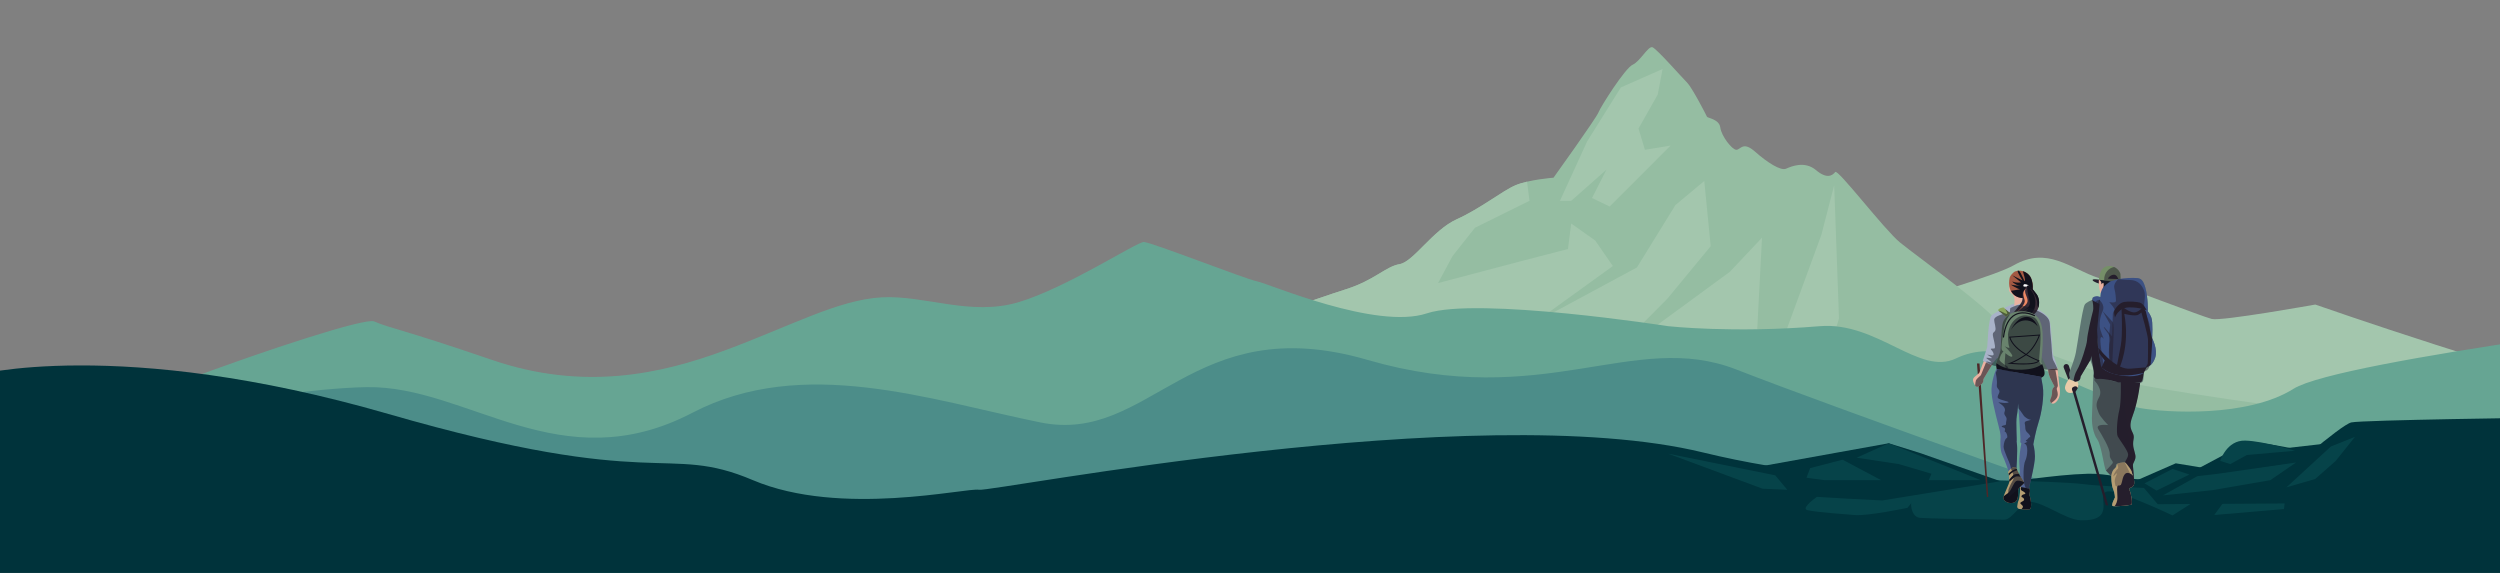 <?xml version="1.0" encoding="utf-8"?>
<!-- Generator: Adobe Illustrator 28.0.0, SVG Export Plug-In . SVG Version: 6.00 Build 0)  -->
<svg version="1.1" xmlns="http://www.w3.org/2000/svg" xmlns:xlink="http://www.w3.org/1999/xlink" x="0px" y="0px"
	 viewBox="0 0 1920 440" style="enable-background:new 0 0 1920 440;" xml:space="preserve">
<rect x="0" y="0" width="1920" height="440" fill="#808080" stroke="none"/>
<style type="text/css">
	.st0{clip-path:url(#SVGID_00000172413367181177862470000012211947070875918270_);}
	.st1{fill:#A3C6AD;}
	.st2{fill:#95BDA2;}
	.st3{fill:#66A593;}
	.st4{fill:#4C8D89;}
	.st5{fill:#00333B;}
	.st6{fill:#064349;}
	.st7{clip-path:url(#SVGID_00000172413367181177862470000012211947070875918270_);fill:#064349;}
	.st8{fill:#251E2C;}
	.st9{fill:#EACBA9;}
	.st10{fill:#5E7673;}
	.st11{fill:#3C5184;}
	.st12{opacity:0.5;fill:#251E2C;}
	.st13{fill:#EAB1A0;}
	.st14{fill:#161825;}
	.st15{fill:#B59D72;}
	.st16{opacity:0.3;fill:#251E2C;}
	.st17{fill:#758F68;}
	.st18{fill:#4E2728;}
	.st19{opacity:0.6;fill:#161825;}
	.st20{fill:#11111C;}
	.st21{fill:none;stroke:#11111C;stroke-width:0.171;stroke-miterlimit:10;}
	.st22{fill:#A8B2C8;}
	.st23{fill:#A45943;}
	.st24{fill:#382A36;}
	.st25{fill:#FDFDFD;}
	.st26{fill:#EE8863;}
	.st27{opacity:0.5;fill:#161825;}
	.st28{fill:#8BA85C;}
	.st29{opacity:0.5;fill:#11111C;}
	.st30{fill:#69836D;}
	.st31{fill:#526492;}
	.st32{clip-path:url(#SVGID_00000172413367181177862470000012211947070875918270_);fill:#3C5184;}
	.st33{opacity:0.5;clip-path:url(#SVGID_00000172413367181177862470000012211947070875918270_);fill:#251E2C;}
	.st34{clip-path:url(#SVGID_00000172413367181177862470000012211947070875918270_);fill:#251E2C;}
	.st35{opacity:0.5;clip-path:url(#SVGID_00000172413367181177862470000012211947070875918270_);fill:#11111C;}
	.st36{opacity:0.6;clip-path:url(#SVGID_00000172413367181177862470000012211947070875918270_);fill:#161825;}
</style>
<g id="Layer_1">
</g>
<g id="Layer_2">
	<g>
		<defs>
			<rect id="SVGID_1_" x="0" width="1920" height="440"/>
		</defs>
		<clipPath id="SVGID_00000116212155542365851040000001201567026961310596_">
			<use xlink:href="#SVGID_1_"  style="overflow:visible;"/>
		</clipPath>
		<g style="clip-path:url(#SVGID_00000116212155542365851040000001201567026961310596_);">
			<path class="st1" d="M1334.75,267.76c0,0,185.98-49.26,211.84-64.04c25.86-14.78,43.11,2.46,65.28,9.85
				c22.17,7.39,79.44,29.56,86.83,31.41c7.39,1.85,79.44-11.08,79.44-11.08s174.76,60.97,217.25,64.66
				c42.49,3.69-102.71,73.9-183.99,68.36c-81.29-5.54-210.61-7.39-286.35-9.24S1334.75,267.76,1334.75,267.76z"/>
			<path class="st2" d="M957.05,248.62c0,0,55.01-19.6,76.77-26.5c21.76-6.9,30.38-17.42,41.05-19.24
				c10.67-1.81,25.45-26.13,43.93-34.48s34.9-21.78,45.16-26.13c10.26-4.36,29.15-5.81,29.15-5.81s32.84-45.74,34.49-50.09
				c1.64-4.36,20.53-34.12,26.27-36.66c5.75-2.54,11.91-14.52,15.19-13.43c3.28,1.09,22.99,23.59,26.69,27.22
				c3.69,3.63,14.78,25.05,15.19,26.13c0.41,1.09,9.44,1.81,10.26,8.35s9.03,17.06,12.32,17.06s4.93-6.9,14.37,1.45
				c9.44,8.35,19.71,14.88,23.81,13.07c4.11-1.81,14.37-6.17,22.99,1.09c8.62,7.26,12.73,3.99,14.78,1.45
				c2.05-2.54,37.36,43.92,49.68,54.08c12.32,10.16,73.9,54.08,79.65,66.43c5.75,12.34,62.81,27.59,82.93,37.75
				c20.12,10.16,346.88,50.36,346.88,50.36H876.58L957.05,248.62z"/>
			<path class="st1" d="M1404.95,268.59l7.39-23.96l-3.69-102.36l-9.85,38.11l-28.33,77.31l-35.72,18.51l14.78-22.87l3.69-70.78
				l-24.63,26.13l-100.99,74.05l52.96-53.36l33.25-40.29l-4.93-50.09l-22.17,18.51l-29.56,47.91l-78.82,42.47l60.35-43.56
				l-13.55-19.6l-18.47-13.07l-2.46,19.6l-35.72,9.26l-64.04,16.88l11.08-20.69l17.24-21.78l41.88-20.69l-1.85-14.71
				c-3.19,0.75-6.28,1.65-8.83,2.73c-10.26,4.36-26.69,17.79-45.16,26.13c-18.47,8.35-33.25,32.67-43.93,34.48
				c-10.67,1.81-19.3,12.34-41.05,19.24c-11.91,3.77-33.78,11.35-51.14,17.44l40.46,48.62c0,0,100.99,38.11,107.15,39.2
				c4.75,0.84,84.11,9.44,124.2,13.34h27.68C1307.24,329.15,1404.95,268.59,1404.95,268.59z"/>
			<path class="st3" d="M1281.17,250.51c0,0-146.56-22.79-185.36-9.85c-38.8,12.93-121.32-22.79-130.55-24.63
				s-81.29-30.17-86.83-30.17c-5.54,0-59.12,35.1-96.07,46.19c-36.95,11.08-72.05-5.54-105.3-3.69
				c-33.25,1.85-70.2,22.17-120.08,40.64s-109,31.41-179.2,7.39c-70.2-24.02-77.59-24.02-90.52-29.56
				C274.32,241.28-2.49,339.19-6.18,363.21c-3.69,24.02,539.14,86.83,539.14,86.83l1062.28-18.47l348.41,5.54l158.88-123.78v-73.9
				c0,0-305.92,36.95-341.03,59.12c-35.1,22.17-97.91,18.47-118.24,14.78c-13.79-2.51-63.32-24.59-93.73-38.52
				c-15.09-6.91-32.47-6.75-47.4,0.49c-27.97,13.55-60.41-28.47-104.58-24.79C1331.05,256.06,1281.17,250.51,1281.17,250.51z"/>
			<path class="st4" d="M4.28,337.96c0,0,199.83-39.41,277.42-40.64s148.56,72.64,250.02,19.71c84.98-44.34,182.28-9.85,267.26,7.39
				c84.98,17.24,115.77-87.45,251.25-48.03s204.45-23.4,283.27,7.39s312.83,113.31,312.83,113.31L459.06,458.66L93.27,452.5
				L4.28,337.96z"/>
			<path class="st5" d="M-20.04,288.39c0,0,110.54-30.48,318.37,29.56s212.46,22.17,279.89,50.8
				c67.43,28.64,164.42,5.54,173.66,7.39s381.5-71.13,556.08-28.64c65.25,15.88,134.81,22.36,220.15,23.09
				c17.97,0.15,47.17-5.99,75.74-6.77c13.79-0.38,31.67,4.42,40.03,4.31c112.05-1.52,283.66-6.03,305.31,3.39
				c42.49,18.47,12.93,79.44,12.93,79.44H-22.81L-20.04,288.39z"/>
			<path class="st6" d="M1486.54,368.13c0,0,91.45,0.92,113.62,3.69c22.17,2.77,98.84,4.62,98.84,4.62l-30.48,19.4
				c0,0-41.3-19.52-49.68-18.47c-10.58,1.32,8.76,23.2-21.14,22.17c-11.11-0.38-28.07-13.91-38.8-14.16
				c-6.76-0.16-13.37,13.86-19.72,13.74c-32.18-0.61-57.92-0.81-64.65-1.42C1464.37,396.77,1463.45,370.91,1486.54,368.13z"/>
			<polygon class="st1" points="1276.86,52.98 1273.16,72.58 1258.38,98.71 1263.31,115.05 1283.02,111.78 1236.22,158.61 
				1222.67,152.07 1233.75,130.29 1206.66,154.25 1198.03,154.25 1218.97,108.51 1244.84,67.13 			"/>
			<path class="st6" d="M1420.65,368.75l58.19,3.69L1464.99,390c0,0-30.48,6.47-40.64,5.54c-10.16-0.92-26.79-1.85-36.03-3.69
				C1379.08,390,1413.26,368.75,1420.65,368.75z"/>
			<polygon class="st6" points="1700.54,395.54 1718.09,371.52 1755.96,374.29 1754.11,390.92 			"/>
			<path class="st5" d="M1641.42,368.75l29.56-12.93l78.52,12.93c0,0,48.03-42.49,56.35-44.34c8.31-1.85,147.97-3.69,147.97-3.69
				l1.85,64.66l-298.53,1.85L1641.42,368.75z"/>
			<polygon class="st5" points="1687.61,360.13 1707.31,349.66 1783.06,341.04 1777.51,363.82 1725.79,374.91 			"/>
			<path class="st5" d="M1705.16,353.97l26.79,8.31l20.32,0.92l13.86-17.55c0,0-36.03-8.31-46.19-5.54
				S1705.16,353.97,1705.16,353.97z"/>
			<path class="st6" d="M1712.85,356.43l12.73-6.98l36.95-3.28c0,0-23.81-7.39-38.18-7.8c-14.37-0.41-19.19,15.6-19.19,15.6
				L1712.85,356.43z"/>
			<path class="st5" d="M1350.35,358.49l100.17-18.06l23.81,7.39l61.99,21.76l-90.73,14.78c0,0-51.32-2.46-60.76-3.69
				c-9.44-1.23-31.2-5.34-31.2-5.34L1350.35,358.49z"/>
			<polygon class="st6" points="1450.52,340.42 1425.89,351.51 1458.32,356.43 1483.36,363.82 1481.31,368.75 1521.13,368.75 			"/>
			<polygon class="st6" points="1668.52,360.13 1646.96,371.21 1656.2,376.76 1681.45,364.44 			"/>
			<polygon class="st6" points="1363.38,365.06 1372.62,376.14 1353.63,375.32 1281.17,348.43 			"/>
			<polygon class="st6" points="1390.17,359.51 1387.4,366.9 1401.25,368.75 1444.67,368.75 1415.11,353.05 			"/>
			<polygon class="st6" points="1808.61,335.5 1793.83,353.97 1778.13,367.83 1755.96,374.29 1790.14,342.89 			"/>
		</g>
		<polygon style="clip-path:url(#SVGID_00000116212155542365851040000001201567026961310596_);fill:#064349;" points="
			1763.35,355.2 1743.64,368.75 1699,376.45 1661.13,380.45 1687.61,365.67 1703.62,363.82 		"/>
		<g style="clip-path:url(#SVGID_00000116212155542365851040000001201567026961310596_);">
			<g>
				<path class="st8" d="M1588.94,281.06l3.51,11.51l-2.75,1.94l-4.73-12.07c-0.4-1.03,0.06-2.19,1.06-2.66l0,0
					C1587.19,279.22,1588.56,279.83,1588.94,281.06z"/>
				<path class="st8" d="M1589.7,294.51c2.51-3.5,8.03,0.13,5.87,3.86c-0.02,0.04-0.04,0.07-0.07,0.11
					c-1.52,2.49-1.52,2.49-1.52,2.49l25.19,87.21l-1.97-0.13l-25.21-86.84c0,0-3.79-0.61-3.46-3.68
					C1588.63,296.51,1589.03,295.44,1589.7,294.51z"/>
				<path class="st9" d="M1588.83,291.16c0,0-3.52,4.94-2.85,7.34c1.42,5.04,6.19,2.82,6.19,2.82s-1.92-2.81-0.23-3.92
					c2.91-1.91,3.84,0.63,3.84,0.63s1.22-2.46-0.47-5.25C1593.61,289.99,1588.83,291.16,1588.83,291.16z"/>
				<path class="st10" d="M1611.78,214.8l3.46,12.7c0,0-12.13,3.19-14.1,6.39s-5.67,30.91-6.9,36.95s-4.19,13.06-4.93,15.03
					c-0.74,1.97,0.37,4.06,0.37,4.06l-0.86,1.23l5.05,1.97c0,0,3.33-0.37,3.69-2.22s0.37-1.85,0.37-1.85l7.39-12.44
					c0,0,2.94,6.71,2.57,9.54s-0.69,13.42-0.57,14.53c0.12,1.11-0.75,16.57-0.75,20.76s0.83,11.36,4.15,16.04s5.07,21.65,6.67,23.87
					s4.06,4.31,4.06,4.31s0,6.77,1.35,9.73c1.35,2.96,1.48,6.65,1.48,6.65s-3.08,5.79-1.85,6.53c1.23,0.74,12.93-0.49,14.29-0.99
					c1.35-0.49,0-8.58-1.35-11.29c-1.35-2.71,4.06-0.66,3.69-6.08c-0.37-5.42-0.62-9.48-0.99-12.32c-0.37-2.83,2.59-4.31,1.85-8.37
					c-0.74-4.06-2.46-6.4-1.35-12.44c1.11-6.03-5.17-6.03-0.86-17.37s5.15-25.26,5.83-25.54c1.33-0.55,2.54-0.33,2.66-4.15
					c0.12-3.82,0.25-4.79,0.25-4.79l1.97-3.08c0,0,4.68-0.86,6.77-7.51c2.09-6.65-2.34-14.78-2.34-14.78s0.74-12.44-0.62-15.89
					s-2.71-4.8-2.71-4.8s0.25-10.96-1.97-18.47s-4.43-7.14-9.36-7.27c-4.93-0.12-9.48,2.71-9.48,2.71s-7.88-1.25-8.87-1.12
					C1618.88,215.15,1611.78,214.8,1611.78,214.8z"/>
				<path class="st8" d="M1613.22,277.73c-0.49-3.45-3.45-15.4-1.72-19.09c1.72-3.69,3.2-4.06,2.09-11.7
					c-1.11-7.64-0.62-7.51-0.62-12.69s0.12-6.28,0.12-6.28s-3.16,0.86-6.27,2.18c0.51,2.15,1.27,6.23,0.49,9.03
					c-1.11,3.94-4.31,17.98-4.43,21.8c-0.12,3.82-4.93,18.6-7.64,23.03c-1.81,2.96-2.52,6.51-2.79,8.55l1.44,0.56
					c0,0,3.33-0.37,3.69-2.22c0.37-1.85,0.37-1.85,0.37-1.85l7.39-12.44l4.43-13.55c0,0-2.2,6.18-3.19,9.5
					c-0.99,3.33,2.13,12.33,1.51,15.28c-0.62,2.96,2.16,3.33,3.02,3.21c5.2-0.76,15.85,2.64,15.85,2.64s15.13-0.31,16.98-0.19
					s2.45-7.36,2.45-7.36S1613.71,281.18,1613.22,277.73z"/>
				<path class="st11" d="M1613.55,234.2l-5.83-3.18c-1.07-0.58-1.14-2.11-0.11-2.76c0.53-0.33,1.23-0.62,2.16-0.75
					c3.16-0.46,6.08,2.77,6.08,2.77L1613.55,234.2z"/>
				<path class="st12" d="M1616.02,236.97l-7.47-4.08c0,0,0.54-2.16,3.69-2.62c3.16-0.46,6.08,2.77,6.08,2.77L1616.02,236.97z"/>
				<path class="st8" d="M1611.98,214.8c0,0-5.34-0.9-4.84,0.41c0.49,1.31,5.18,2.67,5.18,2.67L1611.98,214.8z"/>
				<path class="st13" d="M1611.98,214.8c0,0-0.74,5.46,1.34,10.39l9.7-9.7L1611.98,214.8z"/>
				<path class="st14" d="M1611.98,214.8c0,0,1.72,0.77,1.88,2.54c0.15,1.77-0.31,1.15,1,0s0.54,4,0.54,4s5,1.69,8.01-0.69
					s-1.46-5.54-5.23-6.08S1611.98,214.8,1611.98,214.8z"/>
				<path class="st8" d="M1643.64,293.87c0,0-8.11-1.26-14.88-0.52c0,0,0.47,15.42-1.13,21.7c-1.6,6.28-2.46,17.61-1.23,20.08
					c1.23,2.46,7.88,10.96,8.01,13.79c0.12,2.83-2.59,5.17-2.34,6.28c0.25,1.11,0.37,3.2,0.37,3.2s2.83-0.86,3.94,2.34
					c0.86,2.48,2.01,5.09,2.48,6.16c-0.26-3.79-0.47-6.77-0.76-8.99c-0.37-2.83,2.59-4.31,1.85-8.37c-0.74-4.06-2.46-6.4-1.35-12.44
					c1.11-6.03-5.17-6.03-0.86-17.37C1642.04,308.4,1643.64,294.61,1643.64,293.87z"/>
				<path class="st12" d="M1608.58,292.39c0,0,6.94,6.65,3.49,12.73s-1.4,8.42-0.41,11.7c0.99,3.28,7.39,9.65,7.39,9.65
					s-10.22-1.35-7.59,3.08s9.16,14.86,8.83,19.3c-0.33,4.43,3.61,5.29,1.97,7.27c-1.64,1.97-4.84,5.25-4.84,5.25l4.06,4.31
					c0,0,0.45-4.47,2.59-5.79c2.13-1.31-0.49-3.45,2.63-3.94c3.12-0.49,5.38-0.74,5.38-0.74s3.82,3.37,3.82-7.64
					s-4.76-37.93-4.11-44.01s-2.78-10-2.78-10s-8.8-0.11-12.98-4.13C1611.83,285.41,1607.76,289.76,1608.58,292.39z"/>
				<path class="st15" d="M1632.26,355.28c-0.49-0.33-3.78-0.16-5.58,0.66c-1.81,0.82-0.33,1.97-2.63,3.94
					c-2.3,1.97-2.59,5.79-2.59,5.79s0,6.77,1.35,9.73c1.35,2.96,1.48,6.65,1.48,6.65s-3.08,5.79-1.85,6.53
					c1.23,0.74,12.93-0.49,14.29-0.99c1.35-0.49,0-8.58-1.35-11.29c-1.35-2.71,4.06-0.66,3.69-6.08c-0.34-4.93-1.73-5.76-2.05-8.54
					C1635.95,359.82,1633.25,355.94,1632.26,355.28z"/>
				<path class="st16" d="M1636.83,365.48l-4.98-10.31c-1.06-0.15-3.64,0.08-5.17,0.77c-0.34,0.16-0.56,0.32-0.72,0.5
					c0.76,1.45,1.2,2.97,0.3,3.75c-2.01,1.76-3.27,5.16-3.27,5.66c0,0.5,3.9-4.4,2.52-1.26c-1.38,3.14-1.89,4.53-0.88,8.18
					S1636.83,365.48,1636.83,365.48z"/>
				<path class="st8" d="M1635.88,363.66c-4.27-1.97-5.42,2.63-6.24,6.4c-0.82,3.78-2.13,2.3-3.12,2.96
					c-0.99,0.66-0.49,3.12-0.33,8.87c0.09,3.23-1.11,5.52-2.18,6.91c3.54,0.1,11.62-0.8,12.73-1.21c1.35-0.49,0-8.58-1.35-11.29
					c-1.35-2.71,4.06-0.66,3.69-6.08c-0.1-1.52-0.2-2.92-0.29-4.23C1637.95,364.99,1636.97,364.16,1635.88,363.66z"/>
				<path class="st17" d="M1620.97,216.03l-8.99-1.23c0,0,0.12-9.11,6.28-10.35c6.16-1.23,10.1,3.94,10.22,6.16s0.25,5.54,0.25,5.54
					L1620.97,216.03z"/>
				<path class="st8" d="M1619,214.06l7.88,0.25c0,0-0.99-3.2-3.2-3.33C1621.47,210.86,1619,212.95,1619,214.06z"/>
				<path class="st12" d="M1628.73,216.15c0,0-0.12-3.33-0.25-5.54c-0.08-1.47-1.86-4.25-4.85-5.58c-4.34,0.82-7.63,4.81-7.63,9.61
					c0,0.24,0.02,0.48,0.03,0.72l4.93,0.68L1628.73,216.15z"/>
			</g>
			<g>
				<polygon class="st18" points="1518.32,279.13 1525.9,381.62 1527.02,381.66 1520.24,279.15 				"/>
				<path class="st13" d="M1524.12,275.84l-4.07,10.58c0,0-1.54,1.33-3.43,2.94c-1.89,1.61-1.71,3.03-0.07,6.24
					c1.54,3.01,3.85,0.42,3.85,0.42l1.61-1.19c0.44-0.65,1.14-1.32,1.14-2.1c0-0.67,0.06-1.48,0.32-1.94
					c2.35-4.15,6.38-10.39,6.96-11.44C1531.27,277.8,1524.12,275.84,1524.12,275.84z"/>
				<path class="st19" d="M1523.15,292.73c0-0.67,0.06-1.48,0.32-1.94c2.35-4.15,6.38-10.39,6.96-11.44c0.55-1.01-2.33-2.2-4.38-2.9
					l-4.73,11.7c0,0-3.36,2.84-3.78,3.89c-0.27,0.67-0.58,2.65-0.63,4.14c1.52,2.08,3.51-0.15,3.51-0.15l1.61-1.19
					C1522.46,294.19,1523.15,293.52,1523.15,292.73z"/>
				<path class="st15" d="M1551.49,373.93c0,0-0.11,7.99-1.16,10.2c-0.62,1.3-0.94,3.32-1.11,4.77c-0.11,0.98,0.59,1.86,1.56,1.99
					c2.04,0.26,5.44,0.6,7.54,0.39c3.15-0.32,0.74-10.41,0.32-10.72s0.32-2,0.32-3.57c0-1.58-0.84-3.15-0.84-3.15L1551.49,373.93z"
					/>
				<path class="st20" d="M1552.35,373.92c-0.45,0.95-0.79,2.31,0.51,2.96c2.1,1.05,3.78,2.31,1.58,2.73
					c-2.21,0.42-2.31,2.21-1.47,2.31s2,1.37,1.37,2.31c-0.63,0.95-3.36,1.47-2.63,2.52c0.74,1.05,3.05,1.89,1.16,3.78
					c-0.17,0.17-0.3,0.35-0.39,0.53c1.93,0.2,4.27,0.36,5.85,0.2c3.15-0.32,0.74-10.41,0.32-10.72c-0.42-0.32,0.32-2,0.32-3.57
					c0-1.16-0.45-2.31-0.69-2.85c-0.17-0.11-0.34-0.21-0.51-0.3L1552.35,373.92z"/>
				<g>
					<path class="st13" d="M1572.83,282.26c0,0,0,4.26,1.58,7.73c1.58,3.47,3.47,6.78,3.47,6.78s-2.05,1.58-1.89,4.26
						c0.16,2.68-1.42,5.99-1.42,5.99s-0.63,1.73,1.26,2.84c1.89,1.1,5.36-2.52,5.99-6.31c0.63-3.78-0.32-7.88-0.32-7.88l-1.31-12.77
						L1572.83,282.26z"/>
					<g>
						<path class="st21" d="M1578.35,283.04c0,0,0.04,0.19,0.1,0.52c0.32,0.08,0.66,0.17,1,0.27L1578.35,283.04z"/>
						<path class="st19" d="M1579.77,299.6c-0.63-2.21,0.63-1.58,0.63-3.78c0-1.91-1.54-10.1-1.95-12.25
							c-2.53-0.65-4.35-0.94-5.61-0.95c0.04,1.1,0.27,4.5,1.57,7.36c1.58,3.47,3.47,6.78,3.47,6.78s-2.05,1.58-1.89,4.26
							c0.16,2.68-1.42,5.99-1.42,5.99s-0.52,1.44,0.82,2.53c1.25-0.88,2.66-2,3.6-3.16C1581.03,303.86,1580.4,301.81,1579.77,299.6z
							"/>
					</g>
				</g>
				<path class="st22" d="M1551.7,233.47l-6.31,0.11c0,0-13.04,6.2-15.77,8.62c-2.73,2.42-3.15,23.55-3.47,24.5
					c-0.32,0.95-3.36,10.41-3.36,10.41l6.52,3.15l4.42-5.15l33.75-1.89l5.15,10.51l7.57-0.84c0,0-2-7.78-3.15-9.36
					c-1.16-1.58-1.16-24.92-3.47-28.91c-2.31-4-9.88-7.78-10.3-8.1S1551.7,233.47,1551.7,233.47z"/>
				<path class="st13" d="M1546.93,234.98c0.7-7.97-0.45-6.52-0.88-8.76c0,0-3.08-1.61-3.08-3.29c0-1.68,0.28-2.38,0.28-2.38
					s-0.39-2.31,0.35-6.73c0.74-4.42,8.83-6.83,12.62-3.89c3.78,2.94,3.57,19.34,0.21,21.03
					C1553.07,232.63,1546.93,234.98,1546.93,234.98z"/>
				<path class="st23" d="M1547.85,208.36c-1.62,0.54-4.09,3.37-4.45,5.03c-1.03,4.69-0.88,13.5,8.31,15.35
					c11.99,2.42,10.09-11.77,7.89-15.77C1557.69,209.55,1552.94,206.66,1547.85,208.36z"/>
				<path class="st20" d="M1553.51,208.23c0.7,2.2,1.96,6.4,1.66,7.47c-0.4,1.39-2.75-6.54-4.78-7.83
					c-0.28,0.01-0.56,0.04-0.85,0.08c-0.3,1.34,3.73,7.43,3.73,7.43l-7.89-4c0,0,6.2,5.15,6.62,5.36c0.42,0.21-3.57,0.74-5.78-0.32
					s1.47,2.42,4.73,3.05c3.26,0.63-6.73-0.84-6.73-0.84s5.57,3.47,7.04,3.47c1.16,0-4.36,0.84-6.79,1.2
					c1.2,2.54,3.4,4.65,7.21,5.42c11.99,2.42,10.09-11.77,7.89-15.77C1558.43,210.89,1556.22,209,1553.51,208.23z"/>
				<path class="st24" d="M1555.59,219.28c0,0,0.53,2.52-1.47,4.31c-2,1.79,0.84,5.78-2.42,9.88s-6.2,7.88-6.2,7.88
					s13.67,2.52,17.24-0.53c3.57-3.05,4.63-10.72,1.26-15.03C1560.64,221.49,1559.06,218.97,1555.59,219.28z"/>
				<path class="st25" d="M1554.64,220.12c0,0,2,0.11,2.94-0.42c0.95-0.53-1.05-1.37-2.42-1.47S1553.49,220.12,1554.64,220.12z"/>
				<path class="st26" d="M1556.11,221.38c0,0-1.79,1.37-0.11,5.26c1.68,3.89,2,5.78-1.68,8.83c-3.68,3.05-7.15,5.68-7.15,5.68
					s8.73-6.83,7.78-10.51C1554.01,226.96,1552.65,224.54,1556.11,221.38z"/>
				<path class="st20" d="M1556.79,219.29c-0.03,1.1,0.06,1.88,0.06,1.88s0.53,5.15,1.89,10.2c1.37,5.05-5.36,7.15-7.57,8.52
					s7.36-3.26,7.36-3.26l-5.97,5.6c1.37,0.09,2.8,0.14,4.16,0.1c2.63-0.84,5.48-2.75,6.22-7.06c1.47-8.52-3.36-11.99-3.68-13.46
					c-0.32-1.47,5.57,6.52,5.36,11.46c-0.04,1.04,0.29,2.12,0.83,3.08c1.05-3.46,0.74-7.72-1.46-10.54
					C1561.05,222.02,1559.47,219.61,1556.79,219.29z"/>
				<path class="st27" d="M1536.56,241.78c0,0-5.05,1.47-5.05,3.78s1.68,6.41,0.84,8.31c-0.84,1.89-2.63,0.74-1.47,5.57
					c1.16,4.84,1.79,7.99,0.74,8.2c-1.05,0.21-3.68-0.32-2.31,1.05s2.31,3.36,1.47,4.1s-5.57-1.05-4.31-0.21
					c1.26,0.84,4.52,2.52,2.84,2.52s-4.84-0.95-3.36,0.32c1.47,1.26,4.52,2.94,3.15,2.84c-1.37-0.11-3.68-1.05-3.57-0.53
					c0.11,0.53,2.84,2.31,5.89,3.15s49.2,3.47,49.2,3.47s-2.21-5.15-3.57-7.36c-1.37-2.21-1.05-9.67-2.1-18.82
					c-1.05-9.15,0.32-11.56-3.36-15.14c-3.68-3.57-8.62-4.94-9.36-5.36c-0.74-0.42-9.57-3.57-11.67-3.47s-6.2,2.21-6.52,2.31
					s-0.42,2.94-0.42,2.94L1536.56,241.78z"/>
				<path class="st28" d="M1534.46,238.31l6.31,5.05l3.15-2.73l-5.26-4.52C1538.66,236.1,1535.09,236.42,1534.46,238.31z"/>
				<path class="st29" d="M1539.92,237.47c0,0,1.26,1.79,1.58,2.94c0.32,1.16-0.74,0.84-4-0.95c-1.34-0.73-2.09-0.85-2.51-0.73
					l5.77,4.62l3.15-2.73l-3.1-2.67C1540.29,237.67,1539.92,237.47,1539.92,237.47z"/>
				<path class="st30" d="M1549.17,239.27c-2.4,0.27-4.68,1.2-6.57,2.7c-1.75,1.38-3.68,3.33-4.36,5.59
					c-1.37,4.52-1.37,17.66-1.89,21.45s-4.1,9.25-3.15,12.72c0.95,3.47-1.16,10.09,10.41,11.88s24.92-2.42,26.28-5.36
					c1.37-2.94-2.21-10.3-2.21-10.3s2.94-22.6-0.53-30.28C1567.15,247.67,1564.93,237.47,1549.17,239.27z"/>
				<g>
					<path class="st20" d="M1538.68,259.28c-0.02,0-0.04,0-0.06,0c-0.25-0.03-0.43-0.26-0.39-0.51c1.19-9.07,4.34-14.97,9.35-17.54
						c6.93-3.55,14.79,0.6,15.13,0.77c0.22,0.12,0.3,0.4,0.19,0.62c-0.12,0.22-0.39,0.31-0.62,0.19c-0.08-0.04-7.78-4.1-14.29-0.76
						c-4.73,2.42-7.71,8.09-8.86,16.84C1539.1,259.12,1538.91,259.28,1538.68,259.28z"/>
				</g>
				<path class="st20" d="M1564.96,250.82c0,0-2.81-8.65-9.96-7.29c-7.15,1.37-10.57,9.96-10.57,9.96s3.64-6.86,10.37-7.39
					C1561.52,245.58,1564.96,250.82,1564.96,250.82z"/>
				<path class="st20" d="M1569.89,288.25c0.97-2.08-0.54-6.36-1.5-8.7c-2.2,1.78-6.8,4.13-15.95,4.39
					c-12.34,0.35-17.71-3.76-19.21-5.19c-0.22,1.08-0.28,2.1-0.03,2.99c0.95,3.47-1.16,10.09,10.41,11.88
					S1568.52,291.19,1569.89,288.25z"/>
				<g>
					<path class="st20" d="M1554.01,279.94c-0.14,0-0.27,0-0.41,0c-5.15-0.03-9.99-0.55-10.04-0.55l-2.05-0.22l1.99-0.54
						c0.04-0.01,3.94-1.11,11.45-6.05c0.12-0.08,0.24-0.16,0.36-0.25c-6.82-4.18-10.92-8.66-12.2-13.31l-0.13-0.46l23.86-1.65
						l-0.18,0.55c-0.13,0.41-3.19,9.49-9.95,14.79c4.85,2.84,9.2,4.45,9.29,4.49l0.5,0.18l-0.32,0.42
						C1564.89,279.06,1560.78,279.94,1554.01,279.94z M1545.35,278.77c5.86,0.5,16.93,0.89,19.85-1.52
						c-1.38-0.54-5.14-2.11-9.16-4.49c-0.22,0.16-0.44,0.31-0.66,0.46C1550.52,276.42,1547.18,278.02,1545.35,278.77z
						 M1544.01,259.27c1.66,5.21,7,9.52,12,12.55c5.8-4.42,8.94-11.96,9.73-14.06L1544.01,259.27z"/>
				</g>
				<path class="st29" d="M1542.13,256.71c0,0-0.11,7.46,0.95,9.57c1.05,2.1-3.57-0.42-3.57-0.42s6.62,6.31,5.89,7.78
					c-0.74,1.47-5.26-2.42-5.26-2.42s-0.42,5.89-0.53,7.04c-0.11,1.16,0.63,5.99,3.05,7.15c2.42,1.16,24.81-2.94,25.44-3.57
					c0.63-0.63-1.94-3.36-2.07-5.1c-0.13-1.74,2.6-21.4,0.08-27.39s-3.93-6.06-9.38-7.03
					C1551.28,241.36,1543.29,246.09,1542.13,256.71z"/>
				<path class="st31" d="M1568.84,296.66c-1.26-7.25-1.26-7.25-1.26-7.25l-34.38-6.1c0,0-4.42,9.67-3.68,18.61
					c0.74,8.94,5.89,26.39,6.52,29.86c0.63,3.47,0.32,5.47,0.32,5.47s-0.63,7.99,1.37,12.09s4.84,12.51,4.84,12.51l6.1-2
					c0,0,0.84-13.56,0.42-17.87c-0.11-1.09-0.21-2.17-0.34-3.2c0.44,0.46-0.72-14.78,0.13-19.09c0.84-4.31,1.05-9.78,1.05-9.78
					s1.89,25.65,1.79,27.44c-0.09,1.55-0.5,2.54,0.69,3.12c-0.65,3.37-1.93,10.85-1.54,15.69c0.53,6.41,0.63,17.77,0.63,17.77
					l6.62,1.26c0,0,4.94-19.03,4.73-24.81c-0.21-5.78-1.26-9.15-1.26-9.15s1.89-10.51,4.1-17.14
					C1567.89,317.47,1570.1,303.91,1568.84,296.66z"/>
				<path class="st19" d="M1568.84,296.66c-1.26-7.25-1.26-7.25-1.26-7.25l-20-3.55l-5.51-1.47l-4.19-0.25l-3.88-0.69l-1.23,2.91
					c0,0,1.26,5.99,0.79,9.3c-0.47,3.31,3.31,3.31,1.58,6.62c-1.73,3.31-0.95,3.63,1.42,4.57s8.83,2.05,4.73,2.52
					c-4.1,0.47-8.04-1.26-5.83,0.16c2.21,1.42,5.36,3.78,4.1,6.62c-1.26,2.84,2.21,3.78,1.42,6.47c-0.79,2.68,0.32,3.63-1.42,3.94
					c-1.73,0.32-3.63,0.95-0.95,1.73c2.68,0.79,0.16,3.15,1.26,3.31c1.1,0.16,2.52,4.42,1.26,4.89c-1.26,0.47-2.21,3.63-2.37,6.47
					c-0.16,2.84,4.89,12.93,5.05,14.19c0.07,0.56,0.51,2.24,0.99,3.94l3.85-1.26c0,0,0.84-13.56,0.42-17.87
					c-0.11-1.09-0.21-2.17-0.34-3.2c0.44,0.46-0.72-14.78,0.13-19.09c0.84-4.31,1.05-9.78,1.05-9.78s0.11,1.45,0.27,3.68
					c0.61,0.76,2.41,3.01,3.57,4.94c1.42,2.37,4.57,3.94,5.83,3.78c1.26-0.16-1.73,0.79-3.15,1.1s-1.73,1.26-1.26,2.68
					c0.47,1.42-0.32,4.26,1.73,5.99c2.05,1.73,2.84,3.47,2.05,3.63c-0.79,0.16-2.05,1.89-2.05,1.89s-2.21,0.95-0.32,1.42
					s-3.63,1.42-1.26,2.05s1.89,9.15,0.16,12.62s-1.63,13.82-1.05,17.08c0.31,1.73,0.85,3.08,1.3,3.96l2.38,0.45
					c0,0,4.94-19.03,4.73-24.81c-0.21-5.78-1.26-9.15-1.26-9.15s1.89-10.51,4.1-17.14C1567.89,317.47,1570.1,303.91,1568.84,296.66z
					"/>
				<path class="st15" d="M1542.55,361.84c0,0,2.21-2.73,3.89-3.05s2.21,1.05,2.21,1.05l2.63,5.57c0,0,3.26,4.21,3.15,5.36
					c-0.11,1.16-4.31,3.26-4.52,5.47c-0.21,2.21,0.84,8.1-3.05,9.67c-3.89,1.58-8.83-1.16-8.2-4.1c0.63-2.94,4.73-10.93,4.52-11.99
					c-0.21-1.05-0.42-5.68-0.42-5.68S1541.71,363.73,1542.55,361.84z"/>
				<path class="st20" d="M1549.91,376.24c0.21-2.21,4.42-4.31,4.52-5.47c0.01-0.14-0.03-0.33-0.1-0.56
					c-1.9-0.78-4.41-1.53-5.78-0.81c-2.42,1.26-3.26,6.73-6.52,9.36c-0.91,0.73-2.09,1.49-3.16,2.28c-0.09,0.28-0.16,0.54-0.21,0.77
					c-0.63,2.94,4.31,5.68,8.2,4.1C1550.75,384.34,1549.7,378.45,1549.91,376.24z"/>
				<g>
					<path class="st20" d="M1551.28,365.42l-0.69-1.46c-0.85-0.02-2.01,0.03-3.2,0.3c-1.05,0.24-2.78,2.17-4.36,4.22
						c0.05,0.59,0.1,1.09,0.16,1.35c0.01,0.03,0.01,0.07,0.01,0.12c1.58-1.48,3.26-2.98,4.2-3.59c1.3-0.84,3.24-0.48,4.53-0.09
						C1551.54,365.76,1551.28,365.42,1551.28,365.42z"/>
					<path class="st20" d="M1549.28,361.18l-0.56-1.18c-2.62,0.72-4.7,2.26-6.28,3.89c0.15,0.2,0.31,0.27,0.31,0.27
						s0.02,0.47,0.06,1.14C1545.13,362.51,1547.66,361.53,1549.28,361.18z"/>
				</g>
			</g>
		</g>
		<path style="clip-path:url(#SVGID_00000116212155542365851040000001201567026961310596_);fill:#3C5184;" d="M1652.87,259.87
			c0,0,0.74-12.44-0.62-15.89c-1.35-3.45-2.71-4.8-2.71-4.8s0.25-10.96-1.97-18.47c-2.22-7.51-4.43-7.14-9.36-7.27
			s-10.86,0.84-10.86,0.84l-6.38,1.75c0,0-2.67,1.48-5.3,4.27c-2.63,2.79-2.59,7.68-2.59,7.68l-2.5,25.33l0.78,13.71l2.01,13.22
			c0,0,0,5.09,13.88,7.84c13.31,2.64,18.76-1.37,19.18-1.7c0.02-0.7,0.03-1.13,0.03-1.13l1.97-3.08c0,0,4.68-0.86,6.77-7.51
			C1657.31,268,1652.87,259.87,1652.87,259.87z"/>
		<path style="opacity:0.5;clip-path:url(#SVGID_00000116212155542365851040000001201567026961310596_);fill:#251E2C;" d="
			M1626.89,214.31c0,0-4.06,3.45-3.08,7.14c0.99,3.69,1.23,7.64,1.23,9.61c0,1.97-5.17,0.99-5.17,0.99s5.17,5.42,3.94,6.53
			c-1.23,1.11-1.23,2.34-1.23,4.56c0,2.22-0.49,15.27-0.49,15.27s-6.65-8.62-6.4-7.14c0.25,1.48,5.91,6.65,4.93,10.35
			c-0.99,3.69-0.99,10.35,0,15.52c0.99,5.17,10.1,9.61,18.23,8.37c8.13-1.23,12.81,3.2,12.81-13.06c0-16.26,0.74-22.17-3.2-30.05
			c-3.94-7.88,0.49-13.79-1.97-19.71c-2.46-5.91-6.65-7.64-10.59-7.64S1626.89,214.31,1626.89,214.31z"/>
		<path style="clip-path:url(#SVGID_00000116212155542365851040000001201567026961310596_);fill:#251E2C;" d="M1613.83,269.73
			c0,0,11.7,14.41,22.29,13.42s12.32-0.99,12.32-0.99l-1.97,4.19c0,0-10.59,2.96-19.21,1.72c-8.62-1.23-13.3-5.91-13.3-5.91
			l2.46-5.3l-4.56-6.03l-0.49-3.82L1613.83,269.73z"/>
		<path style="clip-path:url(#SVGID_00000116212155542365851040000001201567026961310596_);fill:#251E2C;" d="M1624.3,243.86
			c0,0,2.46-7.51,10.59-7.76c8.13-0.25,13.79,2.22,13.79,2.22s-2.46-5.17-5.17-5.91c-2.71-0.74-8.74-1.11-12.32-0.49
			c-3.57,0.62-6.77,5.05-7.39,6.65C1623.19,240.17,1624.3,243.86,1624.3,243.86z"/>
		<path style="opacity:0.5;clip-path:url(#SVGID_00000116212155542365851040000001201567026961310596_);fill:#251E2C;" d="
			M1622.35,247.03l-7.51-8.13l5.79,10.35l-0.86,8.35c0,0,0.49,1.99,0,8.4s0.12,10.71,0.12,10.71l2.34,2.22
			c0,0,1.23-22.66,1.11-26.97C1623.21,247.64,1622.35,247.03,1622.35,247.03z"/>
		<path style="clip-path:url(#SVGID_00000116212155542365851040000001201567026961310596_);fill:#251E2C;" d="M1629.35,237.58
			c0,0,0.99,19.71-0.62,27.96s-3.08,15.89-3.08,15.89l1.97,1.35c0,0,8.46-17.18,3.82-41.75c0,0,8.5,2.22,10.84,0.62
			c2.34-1.6,2.34-1.6,2.34-1.6s4.93,17.12,5.05,20.81s0,17.37-0.25,18.35s-1.85,3.45-1.85,3.45l4.06-2.46c0,0,1.72-19.95,1.23-20.32
			s-4.56-19.95-4.8-20.57c-0.25-0.62-1.11-2.09-1.11-2.09l-1.72-0.86c0,0-3.08,3.69-6.4,3.57c-3.33-0.12-8.25-3.82-8.25-3.82
			L1629.35,237.58z"/>
		<path style="opacity:0.5;clip-path:url(#SVGID_00000116212155542365851040000001201567026961310596_);fill:#251E2C;" d="
			M1612.25,230.27c0,0,4.75,3.78,2.59,8.63s-2.57,9.36-2.16,12.44c0.41,3.08,3.08,9.03,3.08,9.03s-2.46-3.69-2.67,0.41
			c-0.21,4.11,2.46,19.3,2.46,19.3l-3.9,5.13c0,0-5.13-33.46-2.67-43.93C1611.45,230.81,1612.25,230.27,1612.25,230.27z"/>
		<path style="opacity:0.5;clip-path:url(#SVGID_00000116212155542365851040000001201567026961310596_);fill:#11111C;" d="
			M1538.24,247.56c-1.37,4.52-1.37,17.66-1.89,21.45c-0.39,2.78-2.41,6.46-3.09,9.59c1.54,2.88,3.83,4.61,6.16,4.86
			c3.54,0.38,3.46-1.46,1.46-2.62c-2-1.15-5.85-3.69-5.31-5.16c0.54-1.46,0.69-2.85,2.46-5.08c1.77-2.23-1,0.69-0.85-4
			c0.15-4.7,1.39-9.85,2.08-15.16c0.69-5.31,4.23-9.78,4.23-9.78s-0.07-0.09-0.18-0.22c-0.25,0.17-0.49,0.34-0.72,0.53
			C1540.85,243.35,1538.93,245.3,1538.24,247.56z"/>
		<path style="opacity:0.6;clip-path:url(#SVGID_00000116212155542365851040000001201567026961310596_);fill:#161825;" d="
			M1554.43,370.78c0.11-1.16-3.15-5.36-3.15-5.36l-2.63-5.57c0,0-0.53-1.37-2.21-1.05c-0.63,0.12-1.34,0.58-1.98,1.11l-0.04,0.07
			c0,0,3.08,6,1.69,8.47c-1.39,2.46-2.46,4.46-3.39,6.93c-0.92,2.46,0.15,6.47,0.15,6.47l7.72-7.11
			C1551.87,373.11,1554.35,371.66,1554.43,370.78z"/>
	</g>
</g>
</svg>
